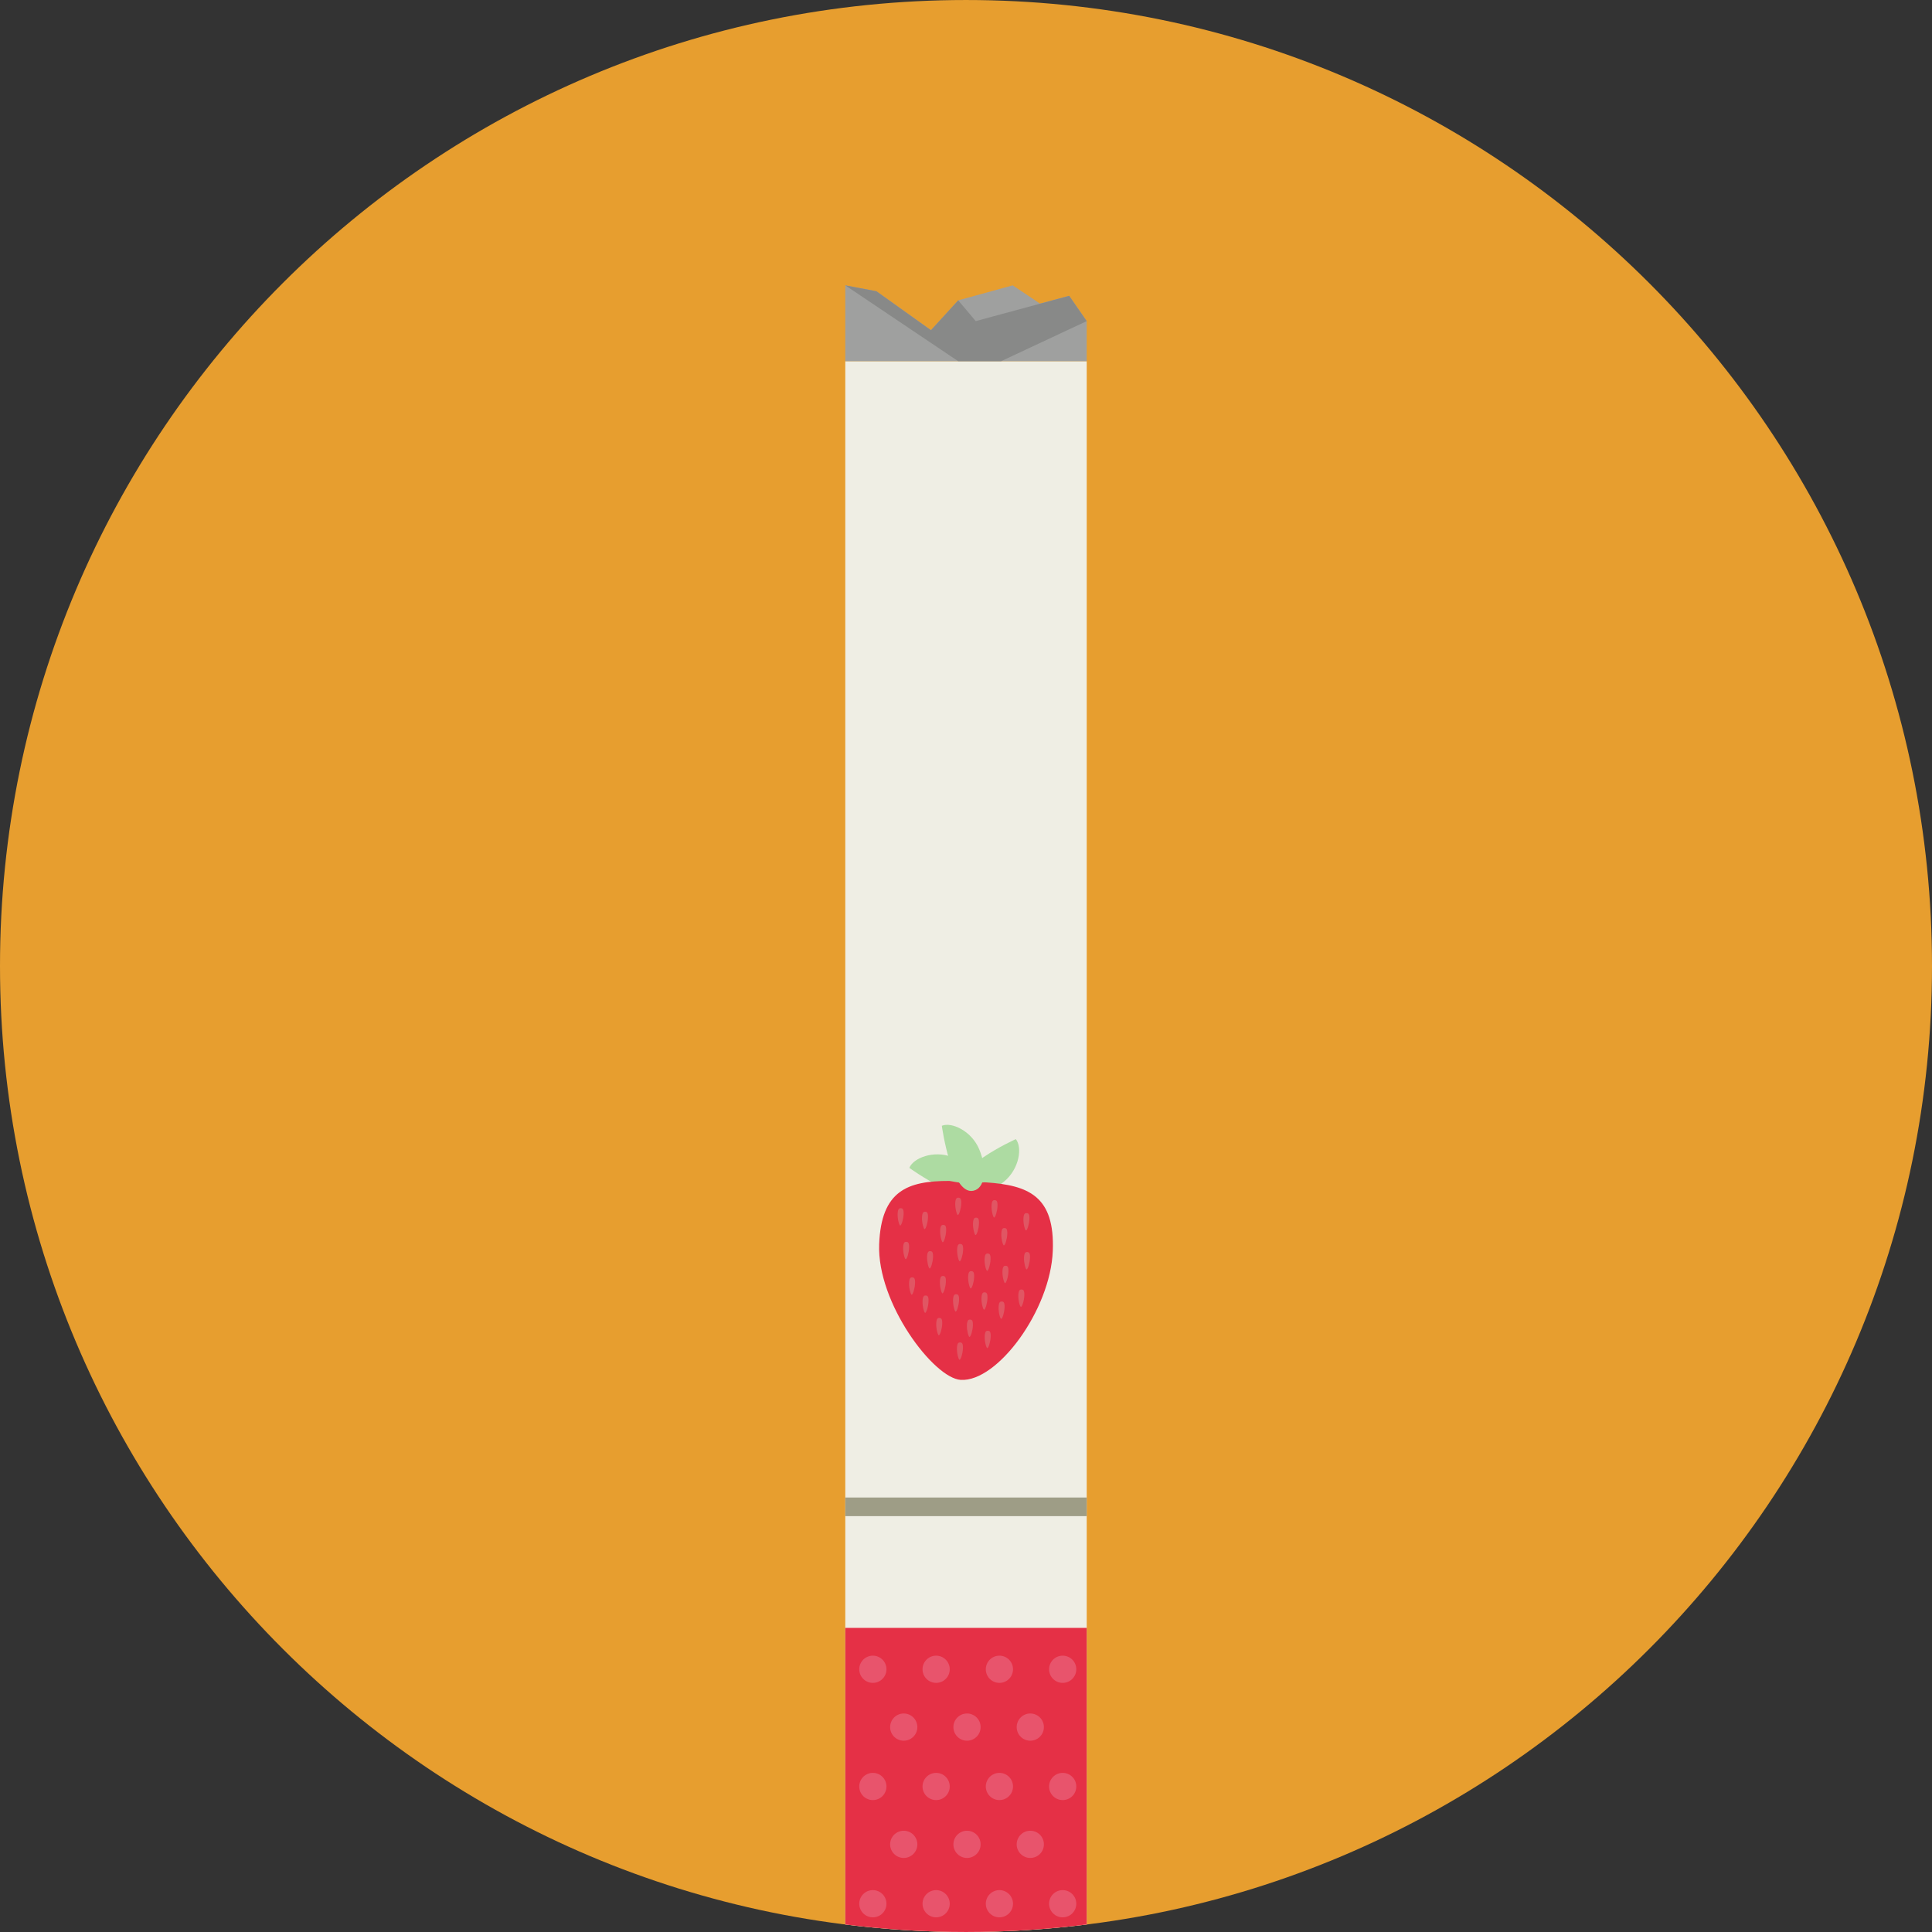 <?xml version="1.0" encoding="iso-8859-1"?>
<!-- Uploaded to: SVG Repo, www.svgrepo.com, Generator: SVG Repo Mixer Tools -->
<svg version="1.1" id="Layer_1" xmlns="http://www.w3.org/2000/svg" xmlns:xlink="http://www.w3.org/1999/xlink" 
	 viewBox="0 0 496.159 496.159" xml:space="preserve">
<rect x="0" y="0" width="496.159" height="496.159" fill="#333333" stroke="none"/>
<path style="fill:#E79E2F;" d="M248.083,0.002C111.071,0.002,0,111.062,0,248.084c0,137.001,111.07,248.07,248.083,248.07
	c137.006,0,248.076-111.069,248.076-248.07C496.159,111.061,385.089,0.002,248.083,0.002z"/>
<path style="fill:#EFEEE4;" d="M217.08,92.766v401.466c10.158,1.266,20.505,1.925,31.006,1.925c10.497,0,20.84-0.659,30.994-1.925
	V92.766H217.08z"/>
<g>
	<path style="fill:#ADDBA2;" d="M260.872,292.539c0,0-17.499,7.905-13.36,12.988c1.718,2.104,6.327,1.186,10.304-2.052
		C261.791,300.238,262.594,294.639,260.872,292.539z"/>
	<path style="fill:#ADDBA2;" d="M244.555,297.153c-4.789-1.847-10.043,0.25-11.022,2.775c0,0,15.561,11.262,17.916,5.148
		C252.428,302.543,249.34,298.993,244.555,297.153z"/>
</g>
<path style="fill:#E53046;" d="M253.177,303.644c-0.879-0.057-3.554,0.349-4.461,0.319c-1.958-0.081-4.606-0.683-4.919-0.687
	c-10.727-0.015-17.48,2.492-18.018,16.234c-0.593,15.161,14.058,34.472,20.965,34.861c9.447,0.533,23.032-17.958,23.623-33.116
	C270.915,307.21,264.213,304.383,253.177,303.644z"/>
<g>
	<path style="fill:#E05663;" d="M237.607,311.195c-0.424-0.016-0.774,0.129-0.827,1.453c-0.051,1.325,0.413,2.981,0.653,3
		c0.326,0.03,0.833-1.613,0.886-2.94C238.369,311.384,238.034,311.209,237.607,311.195z"/>
	<path style="fill:#E05663;" d="M232.76,318.922c-0.423-0.019-0.771,0.129-0.825,1.458c-0.051,1.32,0.414,2.976,0.651,2.996
		c0.327,0.029,0.832-1.613,0.885-2.937C233.522,319.112,233.186,318.938,232.76,318.922z"/>
	<path style="fill:#E05663;" d="M231.347,310.282c-0.427-0.016-0.776,0.126-0.825,1.454c-0.055,1.326,0.412,2.978,0.65,2.999
		c0.325,0.029,0.833-1.614,0.886-2.939C232.11,310.472,231.771,310.296,231.347,310.282z"/>
	<path style="fill:#E05663;" d="M246.146,307.578c-0.423-0.016-0.776,0.131-0.827,1.456c-0.052,1.324,0.418,2.979,0.653,3
		c0.327,0.027,0.836-1.616,0.888-2.939C246.911,307.767,246.573,307.594,246.146,307.578z"/>
	<path style="fill:#E05663;" d="M242.273,314.571c-0.423-0.016-0.777,0.133-0.83,1.456c-0.053,1.327,0.417,2.981,0.655,2.999
		c0.325,0.026,0.833-1.613,0.884-2.938C243.034,314.763,242.698,314.59,242.273,314.571z"/>
	<path style="fill:#E05663;" d="M238.91,321.313c-0.428-0.016-0.779,0.13-0.831,1.452c-0.05,1.324,0.419,2.981,0.657,3.003
		c0.322,0.026,0.834-1.621,0.883-2.944C239.672,321.503,239.335,321.328,238.91,321.313z"/>
	<path style="fill:#E05663;" d="M246.627,319.464c-0.425-0.019-0.775,0.131-0.828,1.457c-0.049,1.32,0.417,2.978,0.652,2.996
		c0.327,0.031,0.836-1.614,0.889-2.935C247.392,319.656,247.05,319.479,246.627,319.464z"/>
	<path style="fill:#E05663;" d="M257.975,315.379c-0.423-0.016-0.773,0.133-0.827,1.456c-0.052,1.327,0.416,2.98,0.653,2.999
		c0.327,0.026,0.832-1.613,0.885-2.939C258.736,315.57,258.401,315.398,257.975,315.379z"/>
	<path style="fill:#E05663;" d="M263.654,311.543c-0.423-0.016-0.777,0.131-0.829,1.455c-0.052,1.325,0.417,2.976,0.656,3
		c0.323,0.028,0.832-1.615,0.884-2.941C264.418,311.733,264.079,311.56,263.654,311.543z"/>
	<path style="fill:#E05663;" d="M253.675,321.927c-0.423-0.021-0.776,0.127-0.829,1.453c-0.053,1.327,0.418,2.981,0.654,3
		c0.324,0.028,0.833-1.614,0.886-2.941C254.438,322.117,254.101,321.942,253.675,321.927z"/>
	<path style="fill:#E05663;" d="M234.289,328.042c-0.424-0.016-0.778,0.132-0.83,1.458c-0.05,1.324,0.423,2.978,0.656,3
		c0.323,0.025,0.833-1.617,0.884-2.941C235.052,328.233,234.716,328.058,234.289,328.042z"/>
	<path style="fill:#E05663;" d="M237.748,332.7c-0.424-0.017-0.773,0.13-0.824,1.457c-0.052,1.327,0.415,2.981,0.65,2.999
		c0.33,0.026,0.833-1.613,0.883-2.939C238.513,332.892,238.176,332.719,237.748,332.7z"/>
	<path style="fill:#E05663;" d="M242.201,327.684c-0.424-0.016-0.775,0.133-0.826,1.456c-0.052,1.322,0.417,2.981,0.652,3.002
		c0.328,0.026,0.833-1.621,0.886-2.941C242.964,327.876,242.628,327.704,242.201,327.684z"/>
	<path style="fill:#E05663;" d="M241.261,338.462c-0.425-0.013-0.775,0.132-0.825,1.461c-0.052,1.32,0.416,2.979,0.65,2.997
		c0.325,0.027,0.833-1.615,0.886-2.94S241.684,338.482,241.261,338.462z"/>
	<path style="fill:#E05663;" d="M246.584,344.755c-0.427-0.019-0.777,0.132-0.83,1.459c-0.052,1.323,0.416,2.976,0.656,2.995
		c0.321,0.029,0.834-1.613,0.884-2.937C247.344,344.946,247.008,344.772,246.584,344.755z"/>
	<path style="fill:#E05663;" d="M245.583,332.383c-0.423-0.016-0.776,0.129-0.829,1.454c-0.052,1.326,0.415,2.983,0.655,2.997
		c0.323,0.031,0.832-1.611,0.884-2.935C246.346,332.573,246.008,332.398,245.583,332.383z"/>
	<path style="fill:#E05663;" d="M249.143,338.884c-0.424-0.019-0.778,0.128-0.831,1.457c-0.05,1.321,0.419,2.979,0.655,2.997
		c0.325,0.03,0.834-1.613,0.885-2.936C249.905,339.076,249.566,338.902,249.143,338.884z"/>
	<path style="fill:#E05663;" d="M249.457,326.445c-0.43-0.018-0.781,0.127-0.83,1.456c-0.053,1.322,0.416,2.979,0.655,2.997
		c0.325,0.029,0.833-1.614,0.885-2.938C250.218,326.633,249.881,326.459,249.457,326.445z"/>
	<path style="fill:#E05663;" d="M252.883,331.889c-0.425-0.016-0.776,0.127-0.829,1.457c-0.053,1.321,0.416,2.976,0.656,2.996
		c0.323,0.029,0.833-1.614,0.885-2.936C253.643,332.078,253.307,331.903,252.883,331.889z"/>
	<path style="fill:#E05663;" d="M257.277,334.243c-0.423-0.015-0.776,0.131-0.829,1.457c-0.052,1.322,0.415,2.978,0.654,3
		c0.327,0.027,0.833-1.617,0.885-2.94C258.041,334.432,257.7,334.261,257.277,334.243z"/>
	<path style="fill:#E05663;" d="M253.711,341.755c-0.427-0.02-0.777,0.128-0.83,1.454c-0.052,1.326,0.415,2.979,0.655,2.999
		c0.325,0.03,0.833-1.611,0.887-2.939C254.474,341.943,254.135,341.772,253.711,341.755z"/>
	<path style="fill:#E05663;" d="M262.348,331.161c-0.423-0.014-0.777,0.134-0.83,1.458c-0.054,1.32,0.417,2.979,0.655,2.999
		c0.329,0.029,0.833-1.613,0.886-2.938C263.112,331.354,262.771,331.179,262.348,331.161z"/>
	<path style="fill:#E05663;" d="M263.803,321.54c-0.424-0.019-0.774,0.131-0.826,1.455c-0.049,1.326,0.412,2.981,0.65,3.002
		c0.325,0.025,0.833-1.616,0.886-2.943C264.567,321.732,264.231,321.557,263.803,321.54z"/>
	<path style="fill:#E05663;" d="M258.27,325.067c-0.424-0.015-0.777,0.135-0.83,1.458c-0.05,1.33,0.419,2.98,0.655,3.002
		c0.328,0.025,0.835-1.614,0.887-2.943C259.033,325.264,258.696,325.087,258.27,325.067z"/>
	<path style="fill:#E05663;" d="M250.706,312.715c-0.428-0.015-0.778,0.132-0.829,1.456c-0.053,1.324,0.415,2.981,0.655,3.001
		c0.324,0.025,0.827-1.618,0.879-2.941C251.464,312.906,251.13,312.73,250.706,312.715z"/>
	<path style="fill:#E05663;" d="M255.461,308.218c-0.423-0.019-0.774,0.129-0.823,1.456c-0.052,1.322,0.417,2.979,0.65,2.998
		c0.329,0.028,0.832-1.618,0.884-2.94C256.226,308.405,255.89,308.234,255.461,308.218z"/>
</g>
<path style="fill:#ADDBA2;" d="M251.483,295.173c-1.969-4.747-7.104-7.103-9.611-6.06c0,0,2.586,19.029,8.635,16.513
	C253.018,304.577,253.449,299.897,251.483,295.173z"/>
<rect x="217.08" y="384.578" style="fill:#9E9D86;" width="62" height="4.781"/>
<polygon style="fill:#9FA09F;" points="274.58,75.964 267.08,77.964 260.08,73.282 246.08,77.13 239.08,84.797 225.08,74.797 
	217.08,73.282 217.08,92.766 279.08,92.766 279.08,82.464 "/>
<polygon style="fill:#888988;" points="274.58,75.964 250.58,82.464 246.08,77.13 239.08,84.797 225.08,74.797 217.08,73.282 
	246.08,92.766 257.08,92.766 279.08,82.464 "/>
<path style="fill:#E53046;" d="M217.08,418.06v76.172c10.158,1.266,20.505,1.925,31.006,1.925c10.497,0,20.84-0.659,30.994-1.925
	V418.06H217.08z"/>
<g>
	<circle style="fill:#E8546C;" cx="224.16" cy="428.688" r="3.495"/>
	<circle style="fill:#E8546C;" cx="240.41" cy="428.688" r="3.495"/>
	<circle style="fill:#E8546C;" cx="256.66" cy="428.688" r="3.495"/>
	<circle style="fill:#E8546C;" cx="272.91" cy="428.688" r="3.495"/>
	<circle style="fill:#E8546C;" cx="224.16" cy="458.788" r="3.495"/>
	<circle style="fill:#E8546C;" cx="240.41" cy="458.788" r="3.495"/>
	<circle style="fill:#E8546C;" cx="256.66" cy="458.788" r="3.495"/>
	<circle style="fill:#E8546C;" cx="272.91" cy="458.788" r="3.495"/>
	<circle style="fill:#E8546C;" cx="224.16" cy="488.898" r="3.495"/>
	<circle style="fill:#E8546C;" cx="240.41" cy="488.898" r="3.495"/>
	<circle style="fill:#E8546C;" cx="256.66" cy="488.898" r="3.495"/>
	<circle style="fill:#E8546C;" cx="272.91" cy="488.898" r="3.495"/>
	<circle style="fill:#E8546C;" cx="232.09" cy="443.538" r="3.495"/>
	<circle style="fill:#E8546C;" cx="248.34" cy="443.538" r="3.495"/>
	<circle style="fill:#E8546C;" cx="264.59" cy="443.538" r="3.495"/>
	<circle style="fill:#E8546C;" cx="232.09" cy="473.648" r="3.495"/>
	<circle style="fill:#E8546C;" cx="248.34" cy="473.648" r="3.495"/>
	<circle style="fill:#E8546C;" cx="264.59" cy="473.648" r="3.495"/>
</g>
</svg>